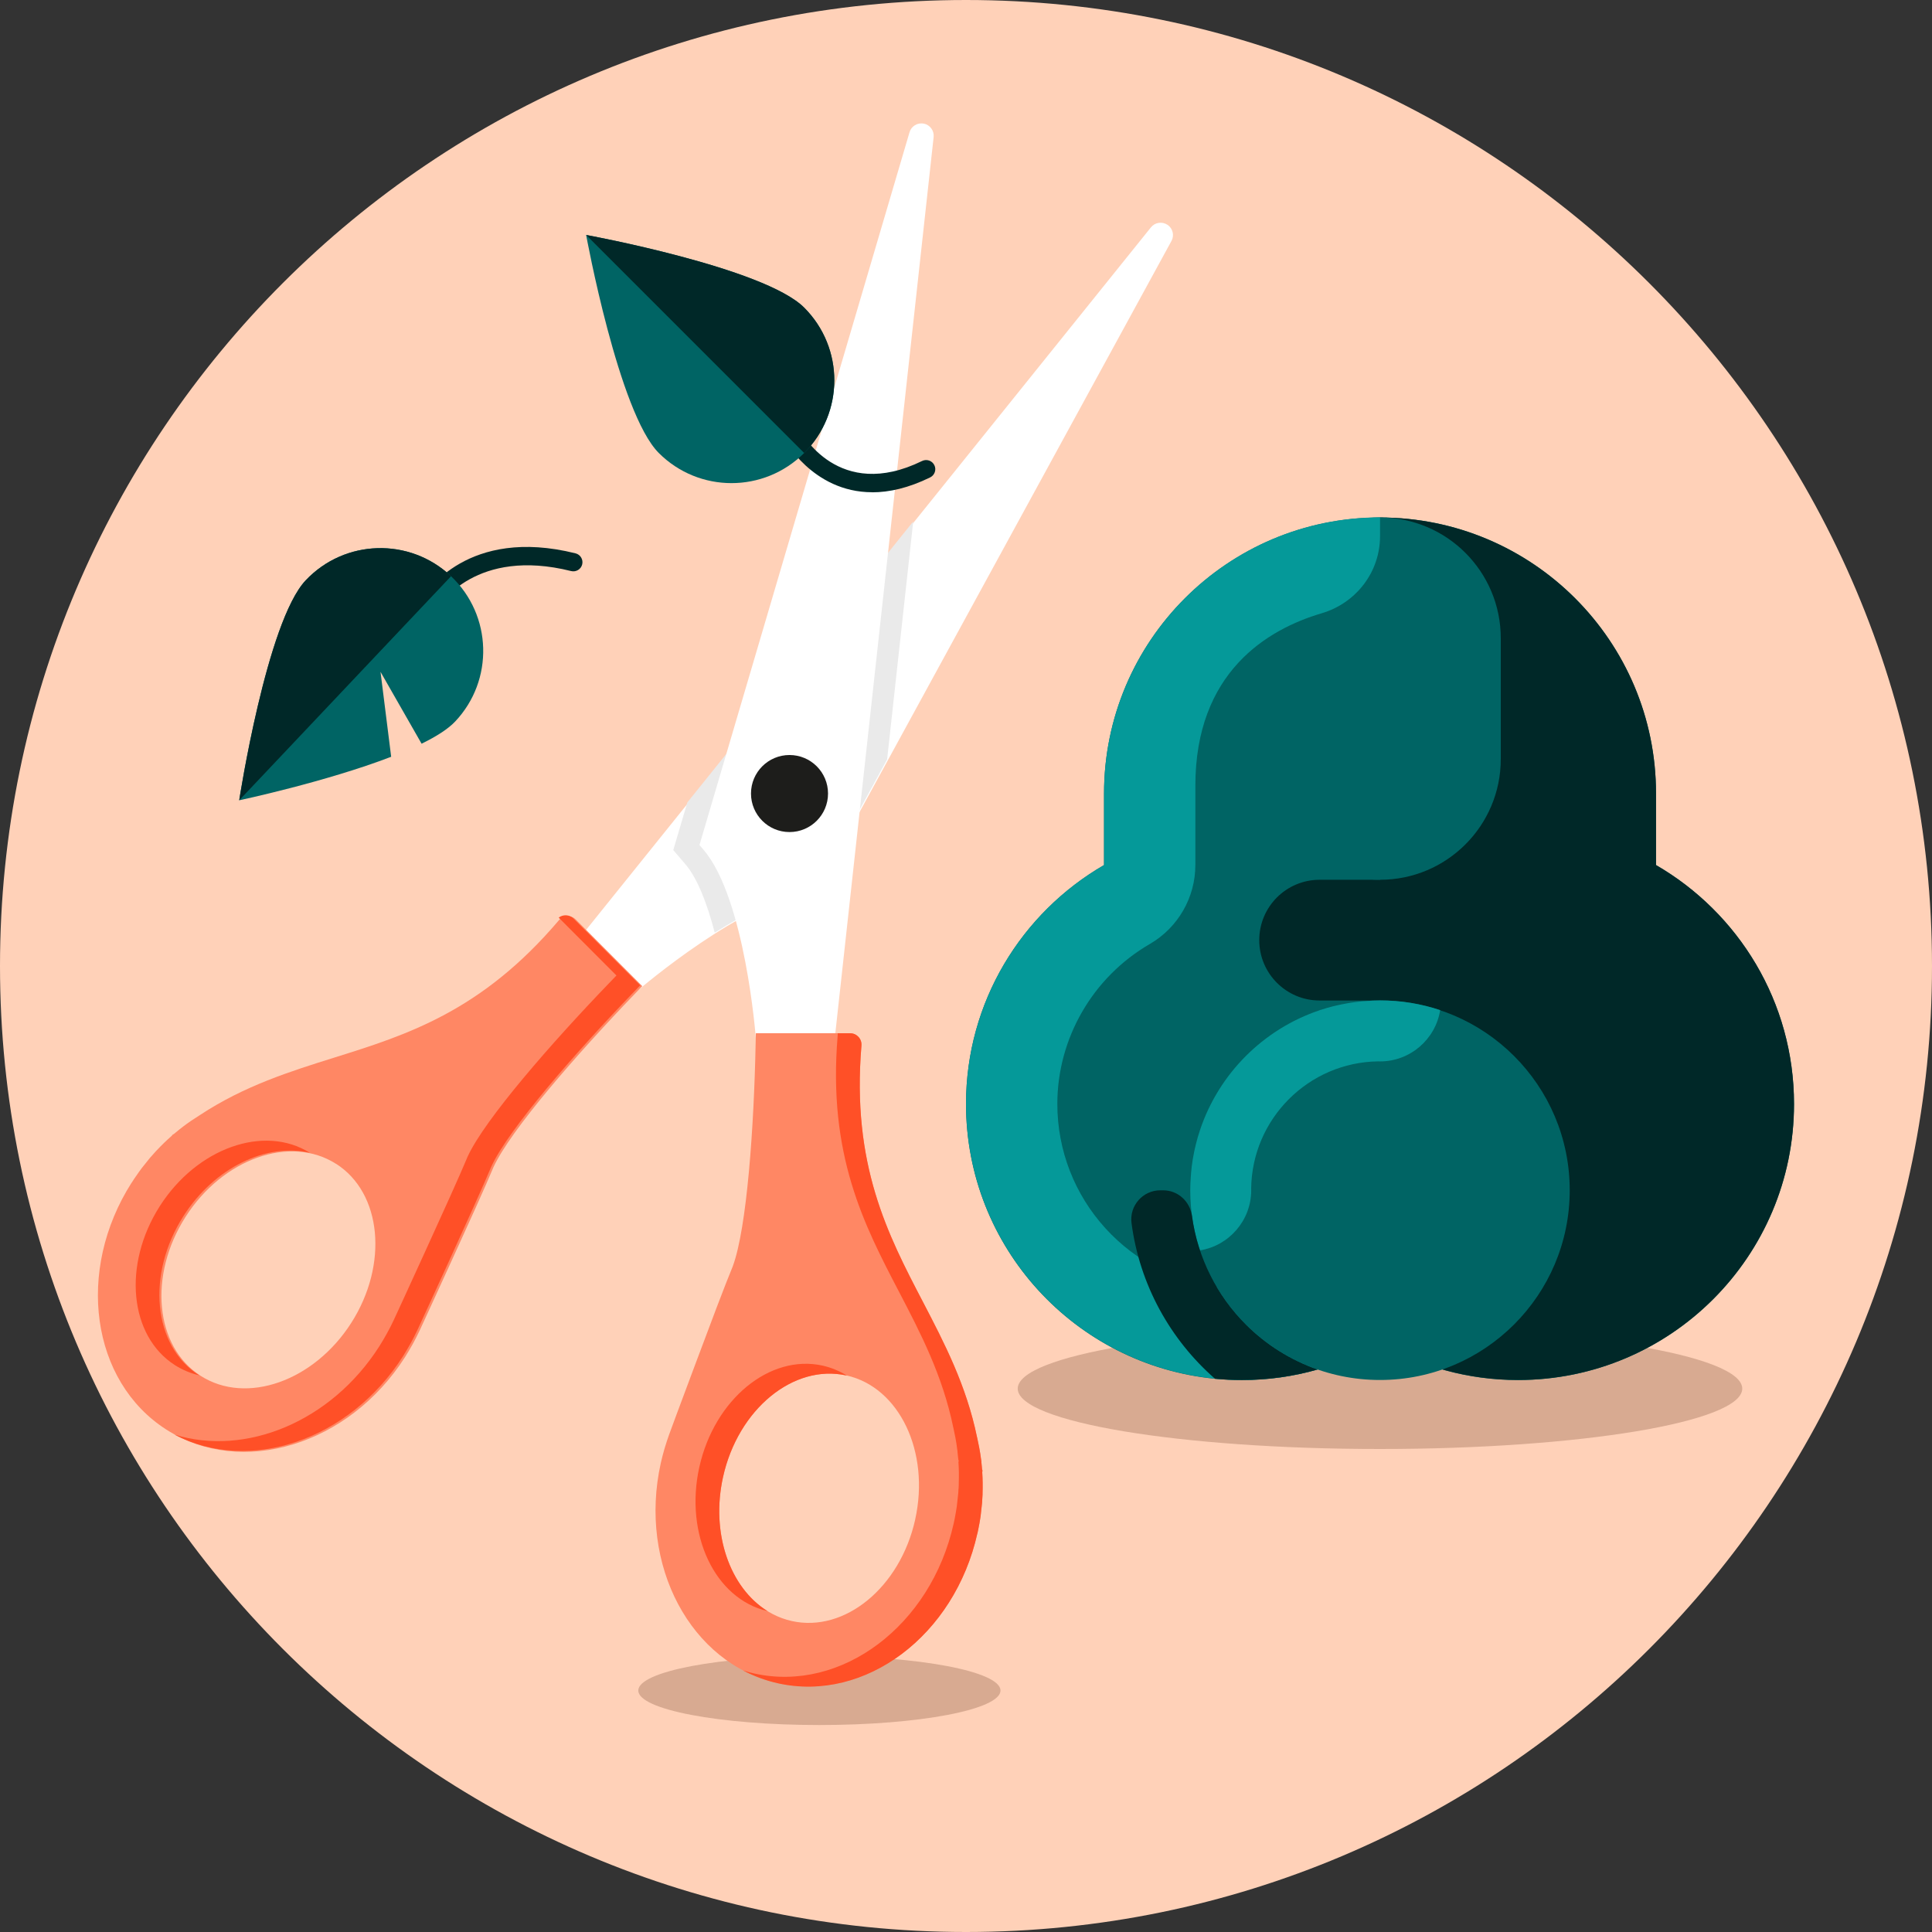 <?xml version="1.0" encoding="UTF-8"?>
<svg xmlns="http://www.w3.org/2000/svg" width="150" height="150" viewBox="0 0 150 150" fill="none">
  <rect x="0" y="0" width="150" height="150" fill="#333333" stroke="none"/>
  <g clip-path="url(#clip0_831_18945)">
    <path d="M75 150C116.421 150 150 116.421 150 75C150 33.579 116.421 0 75 0C33.579 0 0 33.579 0 75C0 116.421 33.579 150 75 150Z" fill="#FFD1B8"></path>
    <path d="M63.617 133.931C71.383 133.931 77.678 132.732 77.678 131.252C77.678 129.773 71.383 128.573 63.617 128.573C55.852 128.573 49.557 129.773 49.557 131.252C49.557 132.732 55.852 133.931 63.617 133.931Z" fill="#D8AA91"></path>
    <path d="M107.142 112.5C122.675 112.5 135.268 110.402 135.268 107.813C135.268 105.225 122.675 103.126 107.142 103.126C91.608 103.126 79.016 105.225 79.016 107.813C79.016 110.402 91.608 112.5 107.142 112.5Z" fill="#D8AA91"></path>
    <path d="M33.535 47.351C33.413 47.351 33.285 47.318 33.172 47.252C32.836 47.049 32.727 46.614 32.931 46.279C33.063 46.056 36.29 40.864 44.686 42.962C45.064 43.056 45.295 43.444 45.201 43.822C45.106 44.2 44.723 44.431 44.341 44.337C36.956 42.489 34.173 46.959 34.15 47.006C34.017 47.228 33.781 47.351 33.54 47.351H33.535Z" fill="#002828"></path>
    <path d="M90.644 17.453C91.055 17.727 91.192 18.275 90.951 18.71L63.297 69.344L62.82 69.382C57.864 69.76 49.685 76.762 49.6 76.833L48.963 77.381L44.838 73.025L89.359 17.651C89.671 17.264 90.223 17.179 90.639 17.453H90.644Z" fill="white"></path>
    <path d="M10.224 91.815C5.859 98.656 7.068 107.26 12.922 110.997C18.776 114.73 27.087 112.202 31.452 105.356C31.651 105.04 31.83 104.733 31.996 104.44L32.086 104.279C32.241 103.991 32.411 103.66 32.572 103.32C32.572 103.32 33.749 100.773 35.048 97.919C36.234 95.326 37.765 91.947 38.317 90.61C39.654 87.714 44.852 81.77 49.264 77.188L49.864 76.564L44.696 71.385C44.332 71.022 43.737 71.045 43.401 71.438C37.387 78.534 31.57 80.353 25.943 82.115C22.518 83.188 18.979 84.298 15.525 86.571C15.516 86.576 15.507 86.58 15.497 86.59L14.85 87.01C14.736 87.091 14.623 87.166 14.514 87.246L14.462 87.284C14.297 87.402 14.127 87.535 13.966 87.662L13.928 87.691C13.787 87.804 13.645 87.917 13.503 88.04L13.395 88.102L13.333 88.187C12.931 88.536 12.535 88.919 12.152 89.33C12.128 89.354 12.105 89.377 12.081 89.406C11.991 89.5 11.902 89.604 11.816 89.703C11.76 89.765 11.703 89.826 11.646 89.892L10.999 90.7C10.919 90.804 10.834 90.922 10.753 91.04L10.612 91.243C10.475 91.433 10.347 91.626 10.224 91.825V91.815ZM26.09 90.355C29.643 92.618 30.172 98.156 27.28 102.696C24.384 107.237 19.14 109.089 15.587 106.826C12.034 104.562 11.505 99.025 14.401 94.485C17.297 89.944 22.542 88.097 26.09 90.36V90.355Z" fill="#FF8764"></path>
    <path d="M62.748 69.349L63.225 69.311L68.876 58.96L70.903 40.486L53.365 62.3L52.273 65.999L53.204 67.086C54.173 68.215 54.924 70.233 55.491 72.411C57.905 70.885 60.622 69.505 62.748 69.344V69.349Z" fill="#EAEAEA"></path>
    <path d="M71.722 9.601C71.235 9.501 70.753 9.794 70.616 10.267L54.307 65.607L54.618 65.971C57.855 69.746 58.672 80.481 58.682 80.589L58.743 81.426L64.739 81.27L72.487 10.64C72.539 10.149 72.209 9.695 71.722 9.596V9.601Z" fill="white"></path>
    <path d="M76.024 118.373L76.067 118.132C76.09 117.99 76.114 117.848 76.133 117.716L76.246 116.686C76.251 116.601 76.26 116.521 76.26 116.436C76.27 116.303 76.279 116.171 76.284 116.039C76.284 116.001 76.284 115.968 76.284 115.935C76.303 115.373 76.294 114.825 76.26 114.291L76.279 114.187L76.246 114.064C76.232 113.88 76.213 113.695 76.194 113.521V113.473C76.166 113.27 76.138 113.058 76.105 112.854L76.095 112.793C76.076 112.656 76.053 112.524 76.024 112.387L75.868 111.631C75.868 111.631 75.864 111.612 75.859 111.598C75.027 107.549 73.312 104.26 71.654 101.076C68.928 95.85 66.107 90.445 66.882 81.175C66.924 80.66 66.518 80.221 66.003 80.221H58.685L58.666 81.081C58.538 87.44 57.999 95.316 56.894 98.312C56.336 99.649 55.028 103.117 54.031 105.791C52.925 108.73 51.957 111.361 51.957 111.361C51.829 111.711 51.716 112.07 51.621 112.382L51.569 112.557C51.479 112.878 51.385 113.223 51.305 113.587C49.542 121.51 53.624 129.183 60.4 130.685C67.175 132.193 74.12 126.972 75.882 119.048C75.934 118.822 75.977 118.595 76.019 118.363L76.024 118.373ZM71.054 117.981C69.887 123.239 65.587 126.773 61.477 125.857C57.366 124.945 54.971 119.923 56.138 114.664C57.305 109.405 61.6 105.876 65.715 106.788C69.826 107.7 72.221 112.722 71.054 117.976V117.981Z" fill="#FF8764"></path>
    <path d="M65.715 106.793C65.715 106.793 65.748 106.802 65.767 106.807C65.186 106.448 64.553 106.183 63.873 106.027C59.762 105.115 55.468 108.645 54.296 113.903C53.133 119.138 55.501 124.137 59.583 125.082C56.672 123.272 55.165 119.053 56.138 114.669C57.305 109.415 61.6 105.881 65.715 106.793Z" fill="#FF5027"></path>
    <path d="M75.888 119.058C75.94 118.831 75.983 118.604 76.025 118.373L76.068 118.132C76.091 117.99 76.115 117.848 76.134 117.716L76.247 116.686C76.252 116.601 76.261 116.521 76.261 116.436C76.271 116.303 76.28 116.171 76.285 116.039C76.285 116.001 76.285 115.968 76.285 115.935C76.304 115.373 76.294 114.825 76.261 114.291L76.28 114.187L76.247 114.064C76.233 113.88 76.214 113.695 76.195 113.521V113.473C76.167 113.27 76.139 113.058 76.106 112.854L76.096 112.793C76.077 112.656 76.054 112.524 76.025 112.387L75.869 111.631C75.869 111.631 75.865 111.612 75.86 111.598C75.028 107.549 73.313 104.26 71.655 101.076C68.929 95.85 66.108 90.445 66.883 81.175C66.925 80.66 66.519 80.221 66.004 80.221H65.036C65.045 80.282 65.045 80.344 65.036 80.41C64.261 89.68 67.081 95.085 69.808 100.31C71.466 103.49 73.181 106.783 74.013 110.832C74.013 110.842 74.017 110.851 74.022 110.865L74.178 111.621C74.201 111.758 74.225 111.895 74.249 112.028L74.258 112.089C74.291 112.292 74.315 112.5 74.343 112.708V112.755C74.367 112.935 74.386 113.114 74.4 113.299L74.433 113.421L74.414 113.525C74.452 114.054 74.457 114.607 74.438 115.169C74.438 115.198 74.438 115.236 74.438 115.273C74.438 115.406 74.424 115.538 74.414 115.67C74.414 115.755 74.405 115.836 74.4 115.921L74.287 116.951C74.268 117.083 74.244 117.225 74.22 117.366L74.178 117.607C74.14 117.839 74.093 118.066 74.041 118.293C72.278 126.216 65.333 131.437 58.558 129.929C58.265 129.863 57.977 129.783 57.693 129.693C58.534 130.137 59.441 130.478 60.401 130.69C67.176 132.197 74.121 126.977 75.883 119.053L75.888 119.058Z" fill="#FF5027"></path>
    <path d="M15.43 106.755C11.877 104.492 11.348 98.954 14.244 94.414C16.659 90.629 20.708 88.716 24.048 89.5C20.5 87.279 15.284 89.132 12.402 93.653C9.506 98.194 10.039 103.731 13.588 105.994C14.178 106.367 14.811 106.627 15.478 106.783C15.463 106.774 15.449 106.764 15.435 106.755H15.43Z" fill="#FF5027"></path>
    <path d="M44.535 71.319C44.218 71.003 43.718 70.979 43.377 71.244L47.861 75.737L47.261 76.361C42.848 80.944 37.651 86.887 36.314 89.784C35.761 91.121 34.23 94.499 33.045 97.093C31.745 99.951 30.569 102.493 30.569 102.493C30.413 102.833 30.238 103.164 30.082 103.452L29.992 103.613C29.832 103.901 29.652 104.213 29.449 104.529C25.702 110.402 19.05 113.095 13.541 111.38C19.334 114.432 27.12 111.839 31.292 105.295C31.49 104.978 31.67 104.671 31.835 104.378L31.925 104.218C32.081 103.929 32.251 103.599 32.411 103.258C32.411 103.258 33.588 100.712 34.887 97.858C36.073 95.264 37.604 91.886 38.157 90.549C39.494 87.653 44.691 81.709 49.104 77.126L49.704 76.502L44.535 71.324V71.319Z" fill="#FF5027"></path>
    <path d="M61.297 64.601C62.949 64.601 64.288 63.262 64.288 61.61C64.288 59.958 62.949 58.619 61.297 58.619C59.646 58.619 58.307 59.958 58.307 61.61C58.307 63.262 59.646 64.601 61.297 64.601Z" fill="#1D1D1B"></path>
    <path d="M35.019 44.738C31.816 41.71 26.765 41.851 23.736 45.055C20.708 48.258 18.572 62.135 18.572 62.135C18.572 62.135 25.296 60.708 30.37 58.756L29.543 52.161L32.732 57.741C33.861 57.188 34.778 56.611 35.336 56.021C38.364 52.818 38.222 47.767 35.019 44.738Z" fill="#006464"></path>
    <path d="M18.572 62.135L35.019 44.738C31.816 41.71 26.765 41.851 23.736 45.055C20.708 48.258 18.572 62.135 18.572 62.135Z" fill="#002828"></path>
    <path d="M67.719 38.218C63.06 38.218 60.863 34.065 60.835 34.008C60.655 33.659 60.792 33.234 61.142 33.054C61.492 32.874 61.917 33.011 62.096 33.361C62.214 33.593 65.101 38.969 71.593 35.79C71.947 35.62 72.368 35.761 72.543 36.116C72.717 36.465 72.571 36.891 72.217 37.065C70.52 37.897 69.023 38.223 67.719 38.223V38.218Z" fill="#002828"></path>
    <path d="M62.436 23.883C65.555 27.002 65.555 32.052 62.436 35.171C59.318 38.289 54.267 38.289 51.149 35.171C48.031 32.052 45.508 18.242 45.508 18.242C45.508 18.242 59.318 20.77 62.436 23.883Z" fill="#006464"></path>
    <path d="M45.508 18.242L62.436 35.171C65.555 32.052 65.555 27.002 62.436 23.883C59.318 20.765 45.508 18.242 45.508 18.242Z" fill="#002828"></path>
    <path d="M139.284 85.716C139.284 97.551 129.693 107.147 117.858 107.147C113.95 107.147 110.294 106.098 107.142 104.27C105.63 105.148 104.005 105.843 102.295 106.33C100.433 106.863 98.463 107.147 96.427 107.147C95.723 107.147 95.023 107.114 94.334 107.048C83.486 105.994 75 96.847 75 85.716C75 77.788 79.314 70.871 85.716 67.166V61.61C85.716 49.775 95.307 40.179 107.142 40.179C118.978 40.179 128.573 49.775 128.573 61.61V67.166C134.975 70.871 139.284 77.788 139.284 85.716Z" fill="#006464"></path>
    <path d="M128.573 61.605V67.162C134.975 70.866 139.289 77.783 139.289 85.716C139.289 97.551 129.693 107.142 117.862 107.142C113.96 107.142 110.303 106.093 107.146 104.27V40.179C118.982 40.179 128.573 49.775 128.573 61.605Z" fill="#002828"></path>
    <path d="M111.833 68.305H102.454C99.866 68.305 97.768 70.403 97.768 72.992C97.768 75.581 99.866 77.679 102.454 77.679H111.833C114.422 77.679 116.52 75.581 116.52 72.992C116.52 70.403 114.422 68.305 111.833 68.305Z" fill="#002828"></path>
    <path d="M107.146 40.179H107.141C101.964 40.179 97.768 44.376 97.768 49.553V58.931C97.768 64.108 101.964 68.305 107.141 68.305H107.146C112.323 68.305 116.52 64.108 116.52 58.931V49.553C116.52 44.376 112.323 40.179 107.146 40.179Z" fill="#006464"></path>
    <path d="M107.141 96.072L103.584 98.137C102.573 98.728 101.486 99.186 100.343 99.512C99.086 99.871 97.772 100.055 96.43 100.055C95.953 100.055 95.476 100.031 95.022 99.989C91.503 99.649 88.238 98.009 85.838 95.378C83.423 92.732 82.091 89.297 82.091 85.711C82.091 80.613 84.841 75.86 89.268 73.294C91.455 72.028 92.807 69.689 92.807 67.162V61.015C92.807 52.175 98.41 48.858 102.61 47.616C105.285 46.827 107.146 44.417 107.146 41.629V40.169C95.311 40.169 85.719 49.765 85.719 61.601V67.157C79.318 70.861 75.004 77.778 75.004 85.706C75.004 96.838 83.49 105.985 94.337 107.038C95.027 107.104 95.727 107.137 96.43 107.137C98.467 107.137 100.437 106.854 102.299 106.32C104.009 105.833 105.634 105.139 107.146 104.26V96.067L107.141 96.072Z" fill="#059999"></path>
    <path d="M107.142 107.142C115.278 107.142 121.873 100.547 121.873 92.411C121.873 84.275 115.278 77.679 107.142 77.679C99.006 77.679 92.41 84.275 92.41 92.411C92.41 100.547 99.006 107.142 107.142 107.142Z" fill="#006464"></path>
    <path d="M107.142 77.674C107.095 77.674 107.047 77.679 107.005 77.679C106.707 77.679 106.414 77.693 106.121 77.717C106.008 77.726 105.894 77.731 105.781 77.74C105.469 77.769 105.157 77.806 104.846 77.854C104.737 77.873 104.633 77.891 104.524 77.91C104.283 77.953 104.042 78.005 103.806 78.057C103.702 78.081 103.598 78.104 103.494 78.128C103.197 78.203 102.908 78.288 102.62 78.383C102.568 78.397 102.521 78.411 102.469 78.425C102.469 78.425 102.469 78.425 102.469 78.43C98.094 79.895 94.635 83.353 93.171 87.728C93.171 87.733 93.171 87.743 93.166 87.747C93.048 88.102 92.939 88.461 92.85 88.829C92.845 88.858 92.835 88.881 92.831 88.909C92.75 89.24 92.68 89.576 92.623 89.911C92.613 89.958 92.604 90.006 92.599 90.053C92.543 90.398 92.5 90.752 92.472 91.106C92.467 91.173 92.462 91.243 92.457 91.31C92.429 91.674 92.41 92.037 92.41 92.406C92.41 94.04 92.675 95.609 93.166 97.079C95.42 96.715 97.144 94.759 97.144 92.406C97.144 92.373 97.144 92.335 97.14 92.302C97.196 86.873 101.59 82.47 107.014 82.404C107.057 82.404 107.099 82.408 107.142 82.408C109.499 82.408 111.455 80.684 111.815 78.425C110.345 77.934 108.777 77.669 107.142 77.669V77.674Z" fill="#059999"></path>
    <path d="M102.294 106.33C100.433 106.863 98.463 107.147 96.426 107.147C95.722 107.147 95.023 107.114 94.333 107.048C90.861 104.01 88.479 99.753 87.851 94.957C87.676 93.611 88.73 92.415 90.086 92.415H90.308C91.456 92.415 92.391 93.28 92.547 94.414C92.992 97.683 94.508 100.613 96.729 102.833C98.283 104.388 100.183 105.592 102.299 106.33H102.294Z" fill="#002828"></path>
  </g>
  <defs>
    <clipPath id="clip0_831_18945">
      <rect width="150" height="150" fill="white"></rect>
    </clipPath>
  </defs>
</svg>
